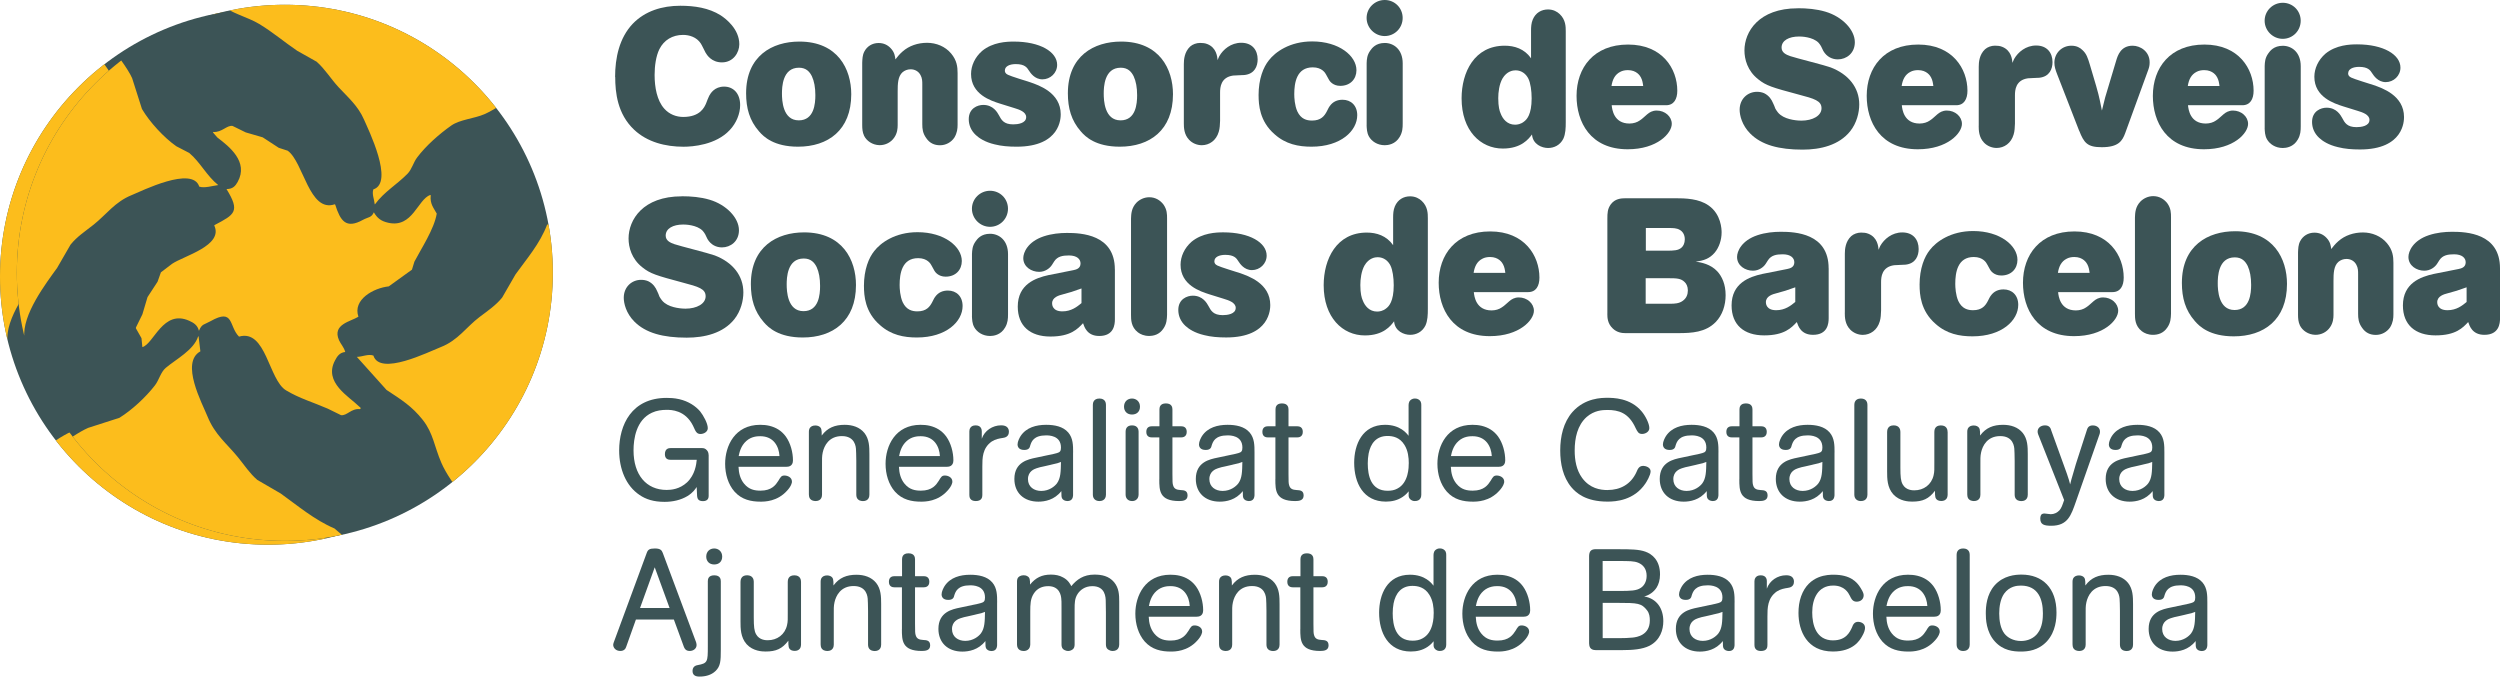 <?xml version="1.0" encoding="UTF-8"?><svg id="Capa_2" xmlns="http://www.w3.org/2000/svg" xmlns:xlink="http://www.w3.org/1999/xlink" viewBox="0 0 629.57 170.37"><defs><style>.cls-1,.cls-2{fill:#3c5456;}.cls-3{fill:#fcbd1c;}.cls-3,.cls-2{fill-rule:evenodd;}.cls-4,.cls-5,.cls-6{fill:none;}.cls-5{clip-path:url(#clippath);}.cls-6{clip-path:url(#clippath-1);}</style><clipPath id="clippath"><path class="cls-4" d="m67.5,2.16c37.27,0,67.49,30.23,67.48,67.51h0c0,37.28-30.22,67.5-67.5,67.5h0C30.21,137.16,0,106.94,0,69.65H0C0,32.37,30.22,2.15,67.5,2.16h0Z"/></clipPath><clipPath id="clippath-1"><path class="cls-4" d="m71.74,1.2c37.27,0,67.49,30.23,67.48,67.51h0c0,37.28-30.22,67.5-67.5,67.5h0c-37.27,0-67.49-30.23-67.48-67.51h0C4.25,31.42,34.47,1.2,71.75,1.2h0Z"/></clipPath></defs><g id="Capa_1-2"><path class="cls-2" d="m166.9,139.23c-.25-.65-.58-1.11-1.98-1.11s-1.76.32-2.05,1.11l-8.31,22.54c-.07.22-.14.43-.14.61,0,.68.58,1.55,1.8,1.55.94,0,1.33-.57,1.47-1.04l2.45-6.87h9.56l2.52,6.87c.18.47.5,1.04,1.47,1.04.9,0,1.73-.57,1.73-1.51,0-.22-.07-.43-.11-.65l-8.41-22.54h0Zm-5.72,13.88l3.7-10.25,3.74,10.25h-7.44Z"/><path class="cls-2" d="m181.52,146.39c0-.47-.11-1.51-1.65-1.51s-1.62,1.04-1.62,1.51v16.4c0,3.88-.04,4.24-2.59,4.71-.79.14-1.26.61-1.26,1.51,0,1.37,1.37,1.37,1.76,1.37,1.47,0,2.95-.36,4.03-1.4,1.26-1.22,1.33-2.52,1.33-5.39v-17.19h0Zm-3.67-6.22c0,1.11.72,1.98,2.01,1.98,1.22,0,2.01-.76,2.01-1.98,0-1.33-.97-2.05-2.01-2.05-1.11,0-2.01.76-2.01,2.05h0Z"/><path class="cls-1" d="m201.72,146.53c0-.47-.14-1.65-1.69-1.65s-1.65,1.19-1.65,1.65v7.87c0,1.33.04,2.12-.18,3.02-.54,2.41-2.52,3.81-4.85,3.81-.43,0-2.12,0-2.95-1.51-.47-.86-.58-1.87-.58-4.28v-8.95c0-.47-.18-1.62-1.69-1.62s-1.65,1.19-1.65,1.65v10c0,1.69,0,3.99,1.55,5.72,1.62,1.76,3.92,1.83,4.78,1.83,2.62,0,4.17-.68,5.72-2.73,0,1.44,0,2.01.75,2.41.5.22,1.19.22,1.65,0,.68-.36.76-.9.79-1.4v-15.82h0Z"/><path class="cls-1" d="m206.67,162.32c0,.54.11,1.08.79,1.44.29.11.58.18.86.18,1.51,0,1.65-1.15,1.65-1.62v-7.8c0-.97-.04-1.91.18-2.84.36-1.65,1.55-4.1,4.82-4.1s3.56,2.62,3.56,3.6c0,.32.07.76.07,2.66v8.49c0,.5.11,1.08.79,1.44.29.11.58.18.86.18,1.51,0,1.65-1.15,1.65-1.62v-10.18c0-1.91-.04-3.81-1.26-5.36-1.19-1.47-3.02-2.05-4.96-2.05-2.45,0-4.32.72-5.79,2.7,0-1.44,0-1.98-.79-2.37-.43-.22-1.19-.22-1.65,0-.68.36-.79.9-.79,1.4v15.86h0Z"/><path class="cls-1" d="m227.12,158.43c0,2.8,0,5.5,5,5.5.97,0,2.12-.14,2.12-1.4s-.9-1.33-1.76-1.37c-.97-.07-1.65-.25-1.91-1.29-.11-.43-.14-.68-.14-2.84v-9.13h2.23c.4,0,1.37-.14,1.37-1.4s-.93-1.4-1.37-1.4h-2.23v-4.21c0-.5-.11-1.55-1.65-1.55s-1.62,1.08-1.62,1.55v4.21h-1.94c-.4,0-1.37.11-1.37,1.4s.97,1.4,1.37,1.4h1.91v10.54h0Z"/><path class="cls-2" d="m251.11,151.71c0-1.76,0-3.6-1.22-5.03-1.33-1.55-3.49-1.94-5.57-1.94-2.48,0-5,.65-6.44,2.84-.29.47-.76,1.37-.76,2.09,0,.65.36,1.4,1.69,1.4,1.22,0,1.4-.65,1.51-1.15.32-.97.86-2.52,3.99-2.52.65,0,3.74,0,3.74,3.06,0,.9-.25,1.19-1.01,1.4-.32.11-.97.25-2.19.5l-3.06.65c-1.94.4-5.47,1.08-5.47,5.36,0,3.42,2.3,5.72,6.04,5.72,1.58,0,4.03-.4,5.79-2.66,0,1.29.04,1.44.14,1.73.22.54.75.76,1.37.79,1.33,0,1.4-1.04,1.44-1.44v-10.79h0Zm-5.5,3.06c1.51-.32,1.76-.4,2.44-.68-.04,2.41-.07,4.1-1.01,5.39-.54.72-1.91,1.91-3.96,1.91-1.8,0-3.34-1.01-3.34-2.98s1.62-2.55,2.16-2.73c.5-.18,1.22-.36,1.83-.47l1.87-.43h0Z"/><path class="cls-1" d="m256.11,162.32c0,.43.14,1.62,1.69,1.62.86,0,1.33-.5,1.47-.83.11-.25.18-.54.18-.79v-8.23c0-1.94.04-3.27.86-4.57.86-1.37,2.19-1.91,3.67-1.91,2.91,0,3.2,2.44,3.27,3.06.07.54.07.86.07,2.55v9.1c0,.5.11,1.08.79,1.4.29.14.58.22.86.22.18,0,.54-.04.86-.22.68-.32.79-.9.79-1.4v-8.92c0-1.51,0-2.7.79-3.88.58-.86,1.73-1.91,3.67-1.91,3.27,0,3.38,2.77,3.38,3.96,0,.57.04,1.58.04,2.66v8.05c0,.54.11,1.11.83,1.44.25.14.54.22.83.22,1.55,0,1.69-1.19,1.69-1.65v-10.75c0-1.8-.07-3.45-1.29-4.93-1.33-1.58-3.16-1.91-4.96-1.91-2.73,0-4.42,1.22-5.82,2.91-.25-.5-.76-1.51-2.05-2.19-.94-.54-2.01-.72-3.09-.72-2.27,0-3.85.79-5.25,2.52,0-1.22,0-1.8-.76-2.16-.5-.29-1.33-.22-1.73,0-.68.32-.79.86-.79,1.37v15.89h0Z"/><path class="cls-2" d="m301.37,155.3c.47,0,1.62-.11,1.62-1.62,0-2.01-.61-4.35-1.8-6-1.11-1.51-2.52-2.3-4.13-2.7-.76-.18-1.55-.25-2.34-.25-6.36,0-8.81,5.29-8.81,9.82,0,2.59.76,5.18,2.37,7.01,1.83,2.05,4.21,2.52,6.54,2.52,1.01,0,4.24,0,6.72-2.8.4-.43,1.01-1.22,1.15-1.91.04-.11.04-.22.04-.36,0-1.04-1.08-1.51-1.87-1.51s-.97.36-1.55,1.33c-.65,1.01-1.65,2.48-4.49,2.48-1.44,0-2.91-.25-4.14-1.76-.97-1.19-1.33-2.62-1.4-4.24h12.08Zm-12.04-2.7c.18-.83.5-2.55,1.94-3.81,1.26-1.11,2.73-1.19,3.49-1.19,3.42,0,4.71,2.62,4.85,5h-10.28Z"/><path class="cls-1" d="m307,162.32c0,.54.11,1.08.79,1.44.29.11.57.18.86.18,1.51,0,1.65-1.15,1.65-1.62v-7.8c0-.97-.04-1.91.18-2.84.36-1.65,1.55-4.1,4.82-4.1s3.56,2.62,3.56,3.6c0,.32.07.76.07,2.66v8.49c0,.5.11,1.08.79,1.44.29.11.58.18.86.18,1.51,0,1.65-1.15,1.65-1.62v-10.18c0-1.91-.04-3.81-1.26-5.36-1.19-1.47-3.02-2.05-4.96-2.05-2.44,0-4.31.72-5.79,2.7,0-1.44,0-1.98-.79-2.37-.43-.22-1.19-.22-1.65,0-.68.36-.79.9-.79,1.4v15.86h0Z"/><path class="cls-1" d="m327.45,158.43c0,2.8,0,5.5,5,5.5.97,0,2.12-.14,2.12-1.4s-.9-1.33-1.76-1.37c-.97-.07-1.65-.25-1.91-1.29-.11-.43-.14-.68-.14-2.84v-9.13h2.23c.4,0,1.37-.14,1.37-1.4s-.93-1.4-1.37-1.4h-2.23v-4.21c0-.5-.11-1.55-1.65-1.55s-1.62,1.08-1.62,1.55v4.21h-1.94c-.4,0-1.37.11-1.37,1.4s.97,1.4,1.37,1.4h1.91v10.54h0Z"/><path class="cls-2" d="m364.2,139.73c0-.54-.11-1.08-.79-1.44-.36-.18-.68-.18-.83-.18-.76,0-1.22.43-1.4.79-.11.25-.18.54-.18.83v7.77c-.47-.61-2.09-2.77-5.93-2.77-5.75,0-7.77,5-7.77,9.56,0,5.07,2.3,9.78,7.98,9.78,1.51,0,2.95-.32,4.24-1.19.79-.54,1.19-1.01,1.51-1.4-.04,1.01-.04,1.29.11,1.62.18.36.61.83,1.44.83,1.47,0,1.62-1.11,1.62-1.58v-22.62h0Zm-3.16,14.71c0,.86,0,4.89-2.88,6.36-.72.4-1.55.54-2.44.54-4.21,0-5-3.78-5-6.9,0-.83.07-1.65.22-2.48.5-2.52,1.91-4.42,4.75-4.42,1.33,0,3.09.32,4.28,2.27.9,1.44,1.08,3.16,1.08,4.64h0Z"/><path class="cls-2" d="m383.72,155.3c.47,0,1.62-.11,1.62-1.62,0-2.01-.61-4.35-1.8-6-1.11-1.51-2.52-2.3-4.13-2.7-.76-.18-1.55-.25-2.34-.25-6.36,0-8.81,5.29-8.81,9.82,0,2.59.75,5.18,2.37,7.01,1.83,2.05,4.21,2.52,6.54,2.52,1.01,0,4.24,0,6.72-2.8.4-.43,1.01-1.22,1.15-1.91.04-.11.04-.22.04-.36,0-1.04-1.08-1.51-1.87-1.51s-.97.36-1.55,1.33c-.65,1.01-1.65,2.48-4.49,2.48-1.44,0-2.91-.25-4.13-1.76-.97-1.19-1.33-2.62-1.4-4.24h12.08Zm-12.05-2.7c.18-.83.5-2.55,1.94-3.81,1.26-1.11,2.73-1.19,3.49-1.19,3.42,0,4.71,2.62,4.85,5h-10.28Z"/><path class="cls-2" d="m401.87,138.3c-1.11,0-1.65.43-1.69,1.69v22.04c.04.61.11,1.69,1.69,1.69h6.58c2.84,0,5.14-.22,6.9-1.08,2.73-1.4,3.52-4.03,3.52-6.22,0-3.16-1.62-5.68-4.82-6.22,1.26-.29,2.44-1.15,3.13-2.23.5-.8.86-1.91.86-3.32,0-3.65-2.09-5.16-3.7-5.73-1.58-.57-3.7-.61-6.65-.61h-5.83Zm1.73,13.52h3.67c5.25,0,6.11.07,7.55,1.94.54.72.65,1.62.65,2.48,0,3.78-3.34,4.21-4.32,4.32-1.11.11-2.16.14-3.16.14h-4.39v-8.88h0Zm0-10.54h3.81c2.88,0,4.1,0,5.14.43,1.22.51,2.12,1.52,2.12,3.32,0,1.59-.79,2.6-1.51,3.03-1.01.69-2.44.76-5.47.76h-4.1v-7.55h0Z"/><path class="cls-2" d="m436.82,151.71c0-1.76,0-3.6-1.22-5.03-1.33-1.55-3.49-1.94-5.57-1.94-2.48,0-5,.65-6.44,2.84-.29.47-.76,1.37-.76,2.09,0,.65.36,1.4,1.69,1.4,1.22,0,1.4-.65,1.51-1.15.32-.97.86-2.52,3.99-2.52.65,0,3.74,0,3.74,3.06,0,.9-.25,1.19-1.01,1.4-.32.11-.97.25-2.19.5l-3.06.65c-1.94.4-5.47,1.08-5.47,5.36,0,3.42,2.3,5.72,6.04,5.72,1.58,0,4.03-.4,5.79-2.66,0,1.29.04,1.44.14,1.73.22.54.76.76,1.37.79,1.33,0,1.4-1.04,1.44-1.44v-10.79h0Zm-5.5,3.06c1.51-.32,1.76-.4,2.45-.68-.04,2.41-.07,4.1-1.01,5.39-.54.72-1.91,1.91-3.96,1.91-1.8,0-3.34-1.01-3.34-2.98s1.62-2.55,2.16-2.73c.5-.18,1.22-.36,1.83-.47l1.87-.43h0Z"/><path class="cls-2" d="m444.95,146.39c0-.43-.14-1.51-1.55-1.51s-1.58,1.08-1.58,1.51v16.04c0,.5.14,1.51,1.62,1.51,1.55,0,1.65-.93,1.65-1.51v-7.16c0-2.16,0-4.67,2.37-6.33.97-.61,1.91-.76,2.8-.9.5-.07,1.51-.29,1.51-1.55,0-1.62-1.58-1.62-1.98-1.62-2.12,0-4.17,1.33-4.85,3.38v-1.87h0Z"/><path class="cls-1" d="m461.66,161.27c-4.35,0-5.29-3.96-5.29-7.05,0-3.49,1.47-6.76,5.29-6.76,2.84,0,3.81,1.83,4.17,2.55.4.83.72,1.51,1.73,1.51s1.76-.65,1.76-1.58c0-.25,0-.68-.76-1.87-.97-1.58-2.62-3.34-6.8-3.34-1.33,0-6.26,0-8.2,5.46-.47,1.33-.65,2.73-.65,4.17,0,4.49,2.12,9.71,8.67,9.71,5.11,0,6.76-2.8,7.33-3.81.54-.9.76-1.65.76-2.16,0-1.26-1.3-1.51-1.73-1.51-.97,0-1.3.72-1.55,1.4-.54,1.15-1.47,3.27-4.75,3.27h0Z"/><path class="cls-2" d="m487.12,155.3c.47,0,1.62-.11,1.62-1.62,0-2.01-.61-4.35-1.8-6-1.11-1.51-2.52-2.3-4.13-2.7-.76-.18-1.55-.25-2.34-.25-6.36,0-8.81,5.29-8.81,9.82,0,2.59.76,5.18,2.37,7.01,1.83,2.05,4.21,2.52,6.54,2.52,1.01,0,4.24,0,6.72-2.8.4-.43,1.01-1.22,1.15-1.91.04-.11.04-.22.04-.36,0-1.04-1.08-1.51-1.87-1.51s-.97.36-1.55,1.33c-.65,1.01-1.65,2.48-4.49,2.48-1.44,0-2.91-.25-4.13-1.76-.97-1.19-1.33-2.62-1.4-4.24h12.08Zm-12.05-2.7c.18-.83.5-2.55,1.94-3.81,1.26-1.11,2.73-1.19,3.49-1.19,3.42,0,4.71,2.62,4.86,5h-10.28Z"/><path class="cls-1" d="m496.03,139.7c0-.43-.14-1.58-1.65-1.58s-1.65,1.15-1.65,1.58v22.62c0,1.08.72,1.62,1.65,1.62,1.51,0,1.65-1.19,1.65-1.62v-22.62h0Z"/><path class="cls-2" d="m517.88,154.23c0-6.15-3.52-9.53-8.81-9.53-1.55,0-4.53.22-6.76,2.7-2.05,2.34-2.23,5.36-2.23,7.08,0,1.33.07,4.64,2.3,7.08,2.05,2.27,4.64,2.52,6.51,2.52,1.73,0,4.42-.22,6.62-2.62,2.19-2.45,2.37-5.61,2.37-7.23h0Zm-8.92,7.19c-2.05,0-3.45-.93-4.17-1.83-1.01-1.29-1.33-3.27-1.33-5.11,0-1.69.29-3.6,1.22-4.96,1.37-1.91,3.27-2.05,4.24-2.05,4.39,0,5.54,3.49,5.54,6.98,0,1.11-.07,3.42-1.33,5.03-.97,1.29-2.55,1.94-4.17,1.94h0Z"/><path class="cls-1" d="m521.93,162.32c0,.54.11,1.08.79,1.44.29.11.57.18.86.18,1.51,0,1.65-1.15,1.65-1.62v-7.8c0-.97-.04-1.91.18-2.84.36-1.65,1.55-4.1,4.82-4.1s3.56,2.62,3.56,3.6c0,.32.07.76.07,2.66v8.49c0,.5.11,1.08.79,1.44.29.11.58.18.86.18,1.51,0,1.65-1.15,1.65-1.62v-10.18c0-1.91-.04-3.81-1.26-5.36-1.19-1.47-3.02-2.05-4.96-2.05-2.45,0-4.32.72-5.79,2.7,0-1.44,0-1.98-.79-2.37-.43-.22-1.19-.22-1.65,0-.68.36-.79.9-.79,1.4v15.86h0Z"/><path class="cls-2" d="m555.87,151.71c0-1.76,0-3.6-1.22-5.03-1.33-1.55-3.49-1.94-5.57-1.94-2.48,0-5,.65-6.44,2.84-.29.47-.75,1.37-.75,2.09,0,.65.36,1.4,1.69,1.4,1.22,0,1.4-.65,1.51-1.15.32-.97.86-2.52,3.99-2.52.65,0,3.74,0,3.74,3.06,0,.9-.25,1.19-1.01,1.4-.32.11-.97.25-2.19.5l-3.06.65c-1.94.4-5.47,1.08-5.47,5.36,0,3.42,2.3,5.72,6.04,5.72,1.58,0,4.03-.4,5.79-2.66,0,1.29.04,1.44.14,1.73.22.54.76.76,1.37.79,1.33,0,1.4-1.04,1.44-1.44v-10.79h0Zm-5.5,3.06c1.51-.32,1.76-.4,2.44-.68-.04,2.41-.07,4.1-1.01,5.39-.54.72-1.91,1.91-3.96,1.91-1.8,0-3.34-1.01-3.34-2.98s1.62-2.55,2.16-2.73c.5-.18,1.22-.36,1.83-.47l1.87-.43h0Z"/><path class="cls-1" d="m178.44,114.53c0-.4-.14-.86-.43-1.15-.4-.47-.83-.54-1.26-.54h-7.87c-.47,0-1.44.11-1.44,1.55,0,1.33,1.01,1.4,1.44,1.4h6.58c-.11,1.11-.4,3.74-2.44,5.68-1.87,1.73-3.99,1.91-5.14,1.91-5.14,0-8.34-3.81-8.34-9.96,0-2.88.65-7.66,4.64-9.49,1.15-.54,2.45-.72,3.7-.72,1.15,0,4.64.04,6.62,3.96.07.18.47,1.01.54,1.15.25.47.54.97,1.37.97s1.83-.54,1.83-1.47c0-1.19-1.08-3.16-1.94-4.24-1.15-1.33-2.91-2.52-5.25-3.06-1.26-.29-2.44-.32-3.16-.32-8.85,0-11.97,6.83-11.97,13.23,0,4.64,1.69,8.92,5.14,11.22,1.58,1.08,3.52,1.73,6.29,1.73,2.05,0,4.06-.43,5.79-1.47,1.37-.86,1.91-1.69,2.3-2.27.04.36.11,1.98.11,2.3.07.5.18,1.26,1.47,1.26s1.44-.86,1.44-1.29v-10.36h0Z"/><path class="cls-2" d="m198.07,117.55c.47,0,1.62-.11,1.62-1.62,0-2.01-.61-4.35-1.8-6-1.11-1.51-2.52-2.3-4.13-2.7-.76-.18-1.55-.25-2.34-.25-6.36,0-8.81,5.29-8.81,9.82,0,2.59.75,5.18,2.37,7.01,1.83,2.05,4.21,2.52,6.54,2.52,1.01,0,4.24,0,6.72-2.8.4-.43,1.01-1.22,1.15-1.91.04-.11.04-.22.04-.36,0-1.04-1.08-1.51-1.87-1.51s-.97.36-1.55,1.33c-.65,1.01-1.65,2.48-4.49,2.48-1.44,0-2.91-.25-4.14-1.76-.97-1.19-1.33-2.62-1.4-4.24h12.08Zm-12.05-2.7c.18-.83.5-2.55,1.94-3.81,1.26-1.12,2.73-1.19,3.49-1.19,3.42,0,4.71,2.62,4.85,5h-10.28Z"/><path class="cls-1" d="m203.71,124.56c0,.54.11,1.08.79,1.44.29.11.58.18.86.18,1.51,0,1.65-1.15,1.65-1.62v-7.8c0-.97-.04-1.91.18-2.84.36-1.65,1.55-4.1,4.82-4.1s3.56,2.62,3.56,3.6c0,.32.07.76.07,2.66v8.49c0,.5.11,1.08.79,1.44.29.11.58.18.86.18,1.51,0,1.65-1.15,1.65-1.62v-10.18c0-1.91-.04-3.81-1.26-5.36-1.19-1.47-3.02-2.05-4.96-2.05-2.45,0-4.32.72-5.79,2.7,0-1.44,0-1.98-.79-2.37-.43-.22-1.19-.22-1.65,0-.68.36-.79.9-.79,1.4v15.86h0Z"/><path class="cls-2" d="m238.47,117.55c.47,0,1.62-.11,1.62-1.62,0-2.01-.61-4.35-1.8-6-1.11-1.51-2.52-2.3-4.13-2.7-.76-.18-1.55-.25-2.34-.25-6.36,0-8.81,5.29-8.81,9.82,0,2.59.75,5.18,2.37,7.01,1.83,2.05,4.21,2.52,6.54,2.52,1.01,0,4.24,0,6.72-2.8.4-.43,1.01-1.22,1.15-1.91.04-.11.04-.22.04-.36,0-1.04-1.08-1.51-1.87-1.51s-.97.36-1.55,1.33c-.65,1.01-1.65,2.48-4.49,2.48-1.44,0-2.91-.25-4.14-1.76-.97-1.19-1.33-2.62-1.4-4.24h12.08Zm-12.05-2.7c.18-.83.5-2.55,1.94-3.81,1.26-1.12,2.73-1.19,3.49-1.19,3.42,0,4.71,2.62,4.85,5h-10.28Z"/><path class="cls-2" d="m247.24,108.63c0-.43-.14-1.51-1.55-1.51s-1.58,1.08-1.58,1.51v16.04c0,.5.14,1.51,1.62,1.51s1.65-.94,1.65-1.51v-7.16c0-2.16,0-4.67,2.37-6.33.97-.61,1.91-.76,2.81-.9.5-.07,1.51-.29,1.51-1.55,0-1.62-1.58-1.62-1.98-1.62-2.12,0-4.17,1.33-4.85,3.38v-1.87h0Z"/><path class="cls-2" d="m270.24,113.95c0-1.76,0-3.6-1.22-5.03-1.33-1.55-3.49-1.94-5.57-1.94-2.48,0-5,.65-6.44,2.84-.29.47-.76,1.37-.76,2.09,0,.65.36,1.4,1.69,1.4,1.22,0,1.4-.65,1.51-1.15.32-.97.86-2.52,3.99-2.52.65,0,3.74,0,3.74,3.06,0,.9-.25,1.19-1.01,1.4-.32.11-.97.25-2.19.5l-3.06.65c-1.94.4-5.47,1.08-5.47,5.36,0,3.42,2.3,5.72,6.04,5.72,1.58,0,4.03-.4,5.79-2.66,0,1.29.04,1.44.14,1.72.22.54.75.76,1.37.79,1.33,0,1.4-1.04,1.44-1.44v-10.79h0Zm-5.5,3.06c1.51-.32,1.76-.4,2.44-.68-.04,2.41-.07,4.1-1.01,5.39-.54.72-1.91,1.91-3.96,1.91-1.8,0-3.34-1.01-3.34-2.98s1.62-2.55,2.16-2.73c.5-.18,1.22-.36,1.83-.47l1.87-.43h0Z"/><path class="cls-1" d="m278.51,101.94c0-.43-.14-1.58-1.65-1.58s-1.65,1.15-1.65,1.58v22.62c0,1.08.72,1.62,1.65,1.62,1.51,0,1.65-1.19,1.65-1.62v-22.62h0Z"/><path class="cls-2" d="m286.73,108.7c0-.43-.14-1.58-1.65-1.58s-1.62,1.15-1.62,1.58v15.86c0,1.01.68,1.62,1.65,1.62.86,0,1.29-.5,1.44-.83.11-.22.18-.5.18-.79v-15.86h0Zm-3.67-6.29c0,1.11.72,1.98,2.01,1.98,1.22,0,2.01-.76,2.01-1.98,0-1.33-.97-2.05-2.01-2.05-1.11,0-2.01.76-2.01,2.05h0Z"/><path class="cls-1" d="m291.94,120.68c0,2.81,0,5.5,5,5.5.97,0,2.12-.14,2.12-1.4s-.9-1.33-1.76-1.37c-.97-.07-1.65-.25-1.91-1.29-.11-.43-.14-.68-.14-2.84v-9.13h2.23c.4,0,1.37-.14,1.37-1.4s-.93-1.4-1.37-1.4h-2.23v-4.21c0-.5-.11-1.55-1.65-1.55s-1.62,1.08-1.62,1.55v4.21h-1.94c-.4,0-1.37.11-1.37,1.4s.97,1.4,1.37,1.4h1.91v10.53h0Z"/><path class="cls-2" d="m315.92,113.95c0-1.76,0-3.6-1.22-5.03-1.33-1.55-3.49-1.94-5.57-1.94-2.48,0-5,.65-6.44,2.84-.29.47-.75,1.37-.75,2.09,0,.65.36,1.4,1.69,1.4,1.22,0,1.4-.65,1.51-1.15.32-.97.86-2.52,3.99-2.52.65,0,3.74,0,3.74,3.06,0,.9-.25,1.19-1.01,1.4-.32.11-.97.25-2.19.5l-3.06.65c-1.94.4-5.47,1.08-5.47,5.36,0,3.42,2.3,5.72,6.04,5.72,1.58,0,4.03-.4,5.79-2.66,0,1.29.04,1.44.14,1.72.22.54.76.76,1.37.79,1.33,0,1.4-1.04,1.44-1.44v-10.79h0Zm-5.5,3.06c1.51-.32,1.76-.4,2.44-.68-.04,2.41-.07,4.1-1.01,5.39-.54.72-1.91,1.91-3.96,1.91-1.8,0-3.34-1.01-3.34-2.98s1.62-2.55,2.16-2.73c.5-.18,1.22-.36,1.83-.47l1.87-.43h0Z"/><path class="cls-1" d="m321.17,120.68c0,2.81,0,5.5,5,5.5.97,0,2.12-.14,2.12-1.4s-.9-1.33-1.76-1.37c-.97-.07-1.65-.25-1.91-1.29-.11-.43-.14-.68-.14-2.84v-9.13h2.23c.4,0,1.37-.14,1.37-1.4s-.94-1.4-1.37-1.4h-2.23v-4.21c0-.5-.11-1.55-1.65-1.55s-1.62,1.08-1.62,1.55v4.21h-1.94c-.4,0-1.37.11-1.37,1.4s.97,1.4,1.37,1.4h1.91v10.53h0Z"/><path class="cls-2" d="m357.92,101.98c0-.54-.11-1.08-.79-1.44-.36-.18-.68-.18-.83-.18-.75,0-1.22.43-1.4.79-.11.25-.18.54-.18.83v7.77c-.47-.61-2.09-2.77-5.93-2.77-5.75,0-7.77,5-7.77,9.56,0,5.07,2.3,9.78,7.98,9.78,1.51,0,2.95-.32,4.24-1.19.79-.54,1.19-1.01,1.51-1.4-.04,1.01-.04,1.29.11,1.62.18.36.61.83,1.44.83,1.47,0,1.62-1.11,1.62-1.58v-22.62h0Zm-3.16,14.71c0,.86,0,4.89-2.88,6.36-.72.4-1.55.54-2.44.54-4.21,0-5-3.78-5-6.9,0-.83.07-1.65.22-2.48.5-2.52,1.91-4.42,4.75-4.42,1.33,0,3.09.32,4.28,2.27.9,1.44,1.08,3.16,1.08,4.64h0Z"/><path class="cls-2" d="m377.44,117.55c.47,0,1.62-.11,1.62-1.62,0-2.01-.61-4.35-1.8-6-1.11-1.51-2.52-2.3-4.13-2.7-.76-.18-1.55-.25-2.34-.25-6.36,0-8.81,5.29-8.81,9.82,0,2.59.76,5.18,2.37,7.01,1.83,2.05,4.21,2.52,6.54,2.52,1.01,0,4.24,0,6.72-2.8.4-.43,1.01-1.22,1.15-1.91.04-.11.04-.22.04-.36,0-1.04-1.08-1.51-1.87-1.51s-.97.36-1.55,1.33c-.65,1.01-1.65,2.48-4.49,2.48-1.44,0-2.91-.25-4.13-1.76-.97-1.19-1.33-2.62-1.4-4.24h12.08Zm-12.05-2.7c.18-.83.5-2.55,1.94-3.81,1.26-1.12,2.73-1.19,3.49-1.19,3.42,0,4.71,2.62,4.86,5h-10.28Z"/><path class="cls-1" d="m404.86,123.41c-1.87,0-4.49-.4-6.44-3.06-1.44-1.98-1.87-4.46-1.87-6.9,0-3.13.68-6.36,3.02-8.45,1.91-1.65,3.92-1.76,5.21-1.76,2.81,0,5.36.68,7.12,4.57.47.93.72,1.47,1.62,1.47.83,0,1.83-.54,1.83-1.47,0-1.19-1.04-3.16-1.94-4.21-2.84-3.42-7.23-3.42-8.67-3.42-1.33,0-5.57,0-8.74,3.56-2.3,2.62-3.09,6.18-3.09,9.71,0,3.31.68,6.69,2.8,9.24,1.19,1.4,3.56,3.63,9.13,3.63,2.05,0,6.65-.29,9.53-4.57.22-.32,1.3-2.05,1.3-3.06s-1.3-1.37-1.83-1.37c-1.04,0-1.37.68-1.76,1.62-1.37,2.98-3.99,4.46-7.23,4.46h0Z"/><path class="cls-2" d="m432.76,113.95c0-1.76,0-3.6-1.22-5.03-1.33-1.55-3.49-1.94-5.57-1.94-2.48,0-5,.65-6.44,2.84-.29.47-.76,1.37-.76,2.09,0,.65.36,1.4,1.69,1.4,1.22,0,1.4-.65,1.51-1.15.32-.97.86-2.52,3.99-2.52.65,0,3.74,0,3.74,3.06,0,.9-.25,1.19-1.01,1.4-.32.11-.97.25-2.19.5l-3.06.65c-1.94.4-5.47,1.08-5.47,5.36,0,3.42,2.3,5.72,6.04,5.72,1.58,0,4.03-.4,5.79-2.66,0,1.29.04,1.44.14,1.72.22.54.76.76,1.37.79,1.33,0,1.4-1.04,1.44-1.44v-10.79h0Zm-5.5,3.06c1.51-.32,1.76-.4,2.44-.68-.04,2.41-.07,4.1-1.01,5.39-.54.72-1.91,1.91-3.96,1.91-1.8,0-3.34-1.01-3.34-2.98s1.62-2.55,2.16-2.73c.5-.18,1.22-.36,1.83-.47l1.87-.43h0Z"/><path class="cls-1" d="m438.01,120.68c0,2.81,0,5.5,5,5.5.97,0,2.12-.14,2.12-1.4s-.9-1.33-1.76-1.37c-.97-.07-1.65-.25-1.91-1.29-.11-.43-.14-.68-.14-2.84v-9.13h2.23c.4,0,1.37-.14,1.37-1.4s-.94-1.4-1.37-1.4h-2.23v-4.21c0-.5-.11-1.55-1.65-1.55s-1.62,1.08-1.62,1.55v4.21h-1.94c-.4,0-1.37.11-1.37,1.4s.97,1.4,1.37,1.4h1.91v10.53h0Z"/><path class="cls-2" d="m461.99,113.95c0-1.76,0-3.6-1.22-5.03-1.33-1.55-3.49-1.94-5.57-1.94-2.48,0-5,.65-6.44,2.84-.29.47-.76,1.37-.76,2.09,0,.65.36,1.4,1.69,1.4,1.22,0,1.4-.65,1.51-1.15.32-.97.86-2.52,3.99-2.52.65,0,3.74,0,3.74,3.06,0,.9-.25,1.19-1.01,1.4-.32.11-.97.25-2.19.5l-3.06.65c-1.94.4-5.47,1.08-5.47,5.36,0,3.42,2.3,5.72,6.04,5.72,1.58,0,4.03-.4,5.79-2.66,0,1.29.04,1.44.14,1.72.22.54.75.76,1.37.79,1.33,0,1.4-1.04,1.44-1.44v-10.79h0Zm-5.5,3.06c1.51-.32,1.76-.4,2.44-.68-.04,2.41-.07,4.1-1.01,5.39-.54.72-1.91,1.91-3.96,1.91-1.8,0-3.34-1.01-3.34-2.98s1.62-2.55,2.16-2.73c.5-.18,1.22-.36,1.83-.47l1.87-.43h0Z"/><path class="cls-1" d="m470.27,101.94c0-.43-.14-1.58-1.65-1.58s-1.65,1.15-1.65,1.58v22.62c0,1.08.72,1.62,1.65,1.62,1.51,0,1.65-1.19,1.65-1.62v-22.62h0Z"/><path class="cls-1" d="m490.46,108.78c0-.47-.14-1.65-1.69-1.65s-1.65,1.19-1.65,1.65v7.87c0,1.33.04,2.12-.18,3.02-.54,2.41-2.52,3.81-4.85,3.81-.43,0-2.12,0-2.95-1.51-.47-.86-.57-1.87-.57-4.28v-8.95c0-.47-.18-1.62-1.69-1.62s-1.65,1.19-1.65,1.65v10c0,1.69,0,3.99,1.55,5.72,1.62,1.76,3.92,1.83,4.78,1.83,2.62,0,4.17-.68,5.72-2.73,0,1.44,0,2.01.75,2.41.5.22,1.19.22,1.65,0,.68-.36.76-.9.79-1.4v-15.82h0Z"/><path class="cls-1" d="m495.42,124.56c0,.54.11,1.08.79,1.44.29.11.57.18.86.18,1.51,0,1.65-1.15,1.65-1.62v-7.8c0-.97-.04-1.91.18-2.84.36-1.65,1.55-4.1,4.82-4.1s3.56,2.62,3.56,3.6c0,.32.07.76.07,2.66v8.49c0,.5.11,1.08.79,1.44.29.11.58.18.86.18,1.51,0,1.65-1.15,1.65-1.62v-10.18c0-1.91-.04-3.81-1.26-5.36-1.19-1.47-3.02-2.05-4.96-2.05-2.45,0-4.32.72-5.79,2.7,0-1.44,0-1.98-.79-2.37-.43-.22-1.19-.22-1.65,0-.68.36-.79.9-.79,1.4v15.86h0Z"/><path class="cls-1" d="m516.51,108.2c-.14-.43-.47-1.08-1.51-1.08s-1.87.61-1.87,1.55c0,.25.04.43.14.72l6.54,16.54c-.47,1.37-.68,2.01-1.19,2.59-.54.58-1.33.97-2.16.97-.29,0-1.4-.18-1.62-.18-.18,0-.4.04-.61.14-.32.18-.43.72-.43,1.15,0,1.51.97,1.8,2.77,1.8,4.17,0,5-2.66,6.19-6.04l6-17.11c.07-.25.07-.4.07-.61,0-.86-.75-1.51-1.8-1.51s-1.33.65-1.47,1.08l-2.8,8.67c-.11.36-.61,2.01-.68,2.34-.36,1.11-.57,2.01-.76,2.77-.18-.72-.36-1.4-.83-2.73l-3.99-11.04h0Z"/><path class="cls-2" d="m545.05,113.95c0-1.76,0-3.6-1.22-5.03-1.33-1.55-3.49-1.94-5.57-1.94-2.48,0-5,.65-6.44,2.84-.29.47-.75,1.37-.75,2.09,0,.65.36,1.4,1.69,1.4,1.22,0,1.4-.65,1.51-1.15.32-.97.86-2.52,3.99-2.52.65,0,3.74,0,3.74,3.06,0,.9-.25,1.19-1.01,1.4-.32.11-.97.25-2.19.5l-3.06.65c-1.94.4-5.47,1.08-5.47,5.36,0,3.42,2.3,5.72,6.04,5.72,1.58,0,4.03-.4,5.79-2.66,0,1.29.04,1.44.14,1.72.22.54.75.76,1.37.79,1.33,0,1.4-1.04,1.44-1.44v-10.79h0Zm-5.5,3.06c1.51-.32,1.76-.4,2.44-.68-.04,2.41-.07,4.1-1.01,5.39-.54.72-1.91,1.91-3.96,1.91-1.8,0-3.34-1.01-3.34-2.98s1.62-2.55,2.16-2.73c.5-.18,1.22-.36,1.83-.47l1.87-.43h0Z"/><path class="cls-2" d="m350.83,61.74c-1.68-2.4-4.18-3.17-6.63-3.17-7.64,0-10.86,6.68-10.86,13.26,0,8.12,4.76,12.64,10.38,12.64,4.66,0,6.49-2.4,7.35-3.56.19,2.5,2.5,3.41,4.04,3.41s3.03-.72,3.84-2.31c.58-1.25.62-2.74.62-4.23v-22.82c0-1.15,0-2.93-1.54-4.37-.62-.58-1.59-1.15-2.93-1.15-1.63,0-3.12.82-3.84,2.55-.38.91-.43,1.87-.43,2.79v6.97h0Zm-3.89,3.03c1.58,0,2.69,1.01,3.22,2.11.53,1.06.82,3.03.82,4.95,0,4.13-1.25,5.33-1.87,5.81-.86.72-1.78.82-2.31.82-1.97,0-3.12-1.44-3.65-2.88-.24-.53-.58-1.63-.58-3.79,0-1.49.24-3.51,1.06-4.95,1.1-1.87,2.64-2.07,3.32-2.07h0Z"/><path class="cls-2" d="m384.84,73.56c1.97,0,2.83-1.54,2.83-3.65,0-5.53-3.75-11.63-12.4-11.63s-12.97,5.86-12.97,12.92c0,6.58,3.46,13.45,12.88,13.45,7.5,0,11.1-4.08,11.1-6.39,0-1.87-1.73-3.36-3.8-3.36-1.11,0-1.83.48-2.35.91-.67.53-1.2,1.15-1.92,1.59-.67.48-1.59.77-2.59.77-3.94,0-4.37-3.55-4.47-4.61h13.69Zm-13.74-4.85c.24-1.59.86-2.88,2.21-3.56.53-.29,1.2-.43,1.92-.43,2.21,0,3.07,1.44,3.27,1.83.38.72.48,1.39.58,2.16h-7.98Z"/><path class="cls-2" d="m404.77,78.99c0,1.01.05,2.5,1.39,3.75,1.06,1.01,2.31,1.15,3.12,1.15h13.36c3.41,0,6.87-.19,9.42-2.79,1.73-1.78,2.5-4.28,2.5-6.77,0-2.74-.91-4.71-2.11-6.01-1.73-1.83-3.99-2.21-5.43-2.45,1.97-.19,3.55-.77,4.8-2.26,1.06-1.26,1.73-3.15,1.73-5.08,0-.78-.1-4.57-3.27-6.78-2.45-1.73-5.77-1.83-8.55-1.83h-12.25c-1.35,0-2.79.14-3.84,1.54-.82,1.15-.86,2.16-.86,3.65v23.88h0Zm15.57-21.57c.91,0,1.92,0,2.69.48.62.34,1.25,1.11,1.25,2.37,0,.97-.38,1.7-.82,2.08-.82.73-1.87.78-3.8.78h-5.19v-5.72h5.86Zm-.24,12.64c2.16,0,3.22.05,4.13.96.43.39.82,1.11.82,2.11s-.34,1.97-1.3,2.64c-.91.67-2.07.72-3.12.72h-6.2v-6.44h5.67Z"/><path class="cls-2" d="m460.5,67.55c0-8.84-8.5-9.18-12.06-9.18-1.78,0-3.84.19-5.86.86-4.04,1.35-5.14,4.08-5.14,5.48,0,2.21,2.07,3.46,3.99,3.46,1.54,0,2.69-.91,3.22-1.73.19-.29.38-.62.58-.91.82-1.25,2.11-1.49,3.7-1.49,2.07,0,2.93.96,2.93,2.02,0,1.3-1.15,1.54-1.78,1.68-1.01.19-5.38,1.06-6.29,1.25-3.27.72-7.73,2.31-7.73,7.93,0,4.9,3.12,7.54,8.21,7.54s6.87-1.92,8.22-3.36c.34.96,1.01,3.22,4.08,3.22,3.7,0,3.94-2.88,3.94-4.18v-12.59h0Zm-8.41,8.5c-1.1.91-2.55,2.07-4.8,2.07-2.55,0-2.59-1.73-2.59-2.02,0-1.54,1.73-2.02,2.69-2.26,1.97-.53,2.45-.67,4.71-1.49v3.7h0Z"/><path class="cls-1" d="m464.57,78.75c0,1.15.05,2.88,1.35,4.23.82.86,2.02,1.35,3.17,1.35,1.92,0,3.65-1.2,4.28-3.36.29-.91.29-1.83.34-2.79v-7.11c0-1.35.19-3.84,3.27-4.28.43-.05,2.5-.1,2.88-.14,2.59-.29,3.31-2.26,3.31-3.94,0-2.31-1.34-4.18-4.13-4.18-2.59,0-4.56,1.68-5.52,3.36-.19.34-.29.67-.43,1.01-.1-.91-.29-3.12-2.59-4.04-.58-.24-1.2-.29-1.83-.29-.91,0-1.87.34-2.5.91-1.44,1.35-1.59,3.27-1.59,4.42v14.85h0Z"/><path class="cls-1" d="m483.41,71.78c0,2.31.24,6.53,4.04,9.8,2.79,2.5,6.01,3.12,9.27,3.12,7.45,0,11.53-4.04,11.53-7.93,0-2.45-1.59-3.89-3.7-3.89-1.25,0-2.4.43-3.22,1.59-.29.38-.48.86-.72,1.3-.62,1.2-1.49,2.35-3.75,2.35-1.34,0-2.79-.39-3.7-2.31-.67-1.49-.77-3.46-.77-4.32,0-2.88.58-6.77,4.66-6.77,2.35,0,3.17,1.44,3.36,1.83.29.43.48.96.77,1.39.14.24.96,1.44,2.79,1.44,2.55,0,4.08-1.73,4.08-3.94,0-3.6-4.37-7.26-11.15-7.26-5.67,0-9.32,2.69-10.91,4.76-1.35,1.68-2.59,4.61-2.59,8.84h0Z"/><path class="cls-2" d="m531.98,73.56c1.97,0,2.83-1.54,2.83-3.65,0-5.53-3.75-11.63-12.4-11.63s-12.97,5.86-12.97,12.92c0,6.58,3.46,13.45,12.88,13.45,7.49,0,11.1-4.08,11.1-6.39,0-1.87-1.73-3.36-3.8-3.36-1.11,0-1.83.48-2.35.91-.67.53-1.2,1.15-1.92,1.59-.67.48-1.59.77-2.59.77-3.94,0-4.37-3.55-4.47-4.61h13.69Zm-13.74-4.85c.24-1.59.86-2.88,2.21-3.56.53-.29,1.2-.43,1.92-.43,2.21,0,3.07,1.44,3.27,1.83.38.72.48,1.39.58,2.16h-7.98Z"/><path class="cls-1" d="m537.64,78.99c0,1.2,0,3.08,1.73,4.42.62.48,1.59.91,2.79.91s2.64-.34,3.65-1.87c.82-1.2.87-2.31.91-3.46v-24.26c0-1.06,0-2.21-.91-3.51-.77-1.01-1.97-1.83-3.56-1.83-1.3,0-2.45.58-3.22,1.35-1.3,1.35-1.35,2.88-1.39,4.04v24.21h0Z"/><path class="cls-2" d="m562.86,58.23c-6.82,0-13.4,3.6-13.4,13.02,0,3.75.86,6.87,3.27,9.61,1.15,1.35,3.75,3.84,9.8,3.84,7.54,0,13.4-4.13,13.4-13.21,0-6.29-3.36-13.26-13.07-13.26h0Zm-.1,6.58c1.83,0,2.69,1.01,3.27,2.16.58,1.25.87,2.83.87,4.76,0,2.11-.29,6.34-4.18,6.34-4.08,0-4.23-5.14-4.23-6.73s.1-6.53,4.28-6.53h0Z"/><path class="cls-1" d="m578.71,79.28c0,.82.05,1.78.48,2.69.62,1.25,2.07,2.31,3.89,2.35,1.54,0,2.88-.72,3.7-1.92.77-1.11.86-2.31.86-3.12v-8.5c0-1.92.05-3.8,1.25-4.85.53-.43,1.2-.72,2.02-.72,1.06,0,2.02.53,2.5,1.49.43.77.43,1.59.43,2.31v9.99c0,1.2.1,2.31,1.01,3.56.86,1.25,2.02,1.78,3.46,1.78s2.79-.72,3.6-1.92c.72-1.2.82-2.26.82-3.27v-12.97c0-1.63-.19-3.22-1.63-4.95-1.49-1.78-3.75-2.69-6.05-2.69s-4.52.72-6.2,2.21c-.82.72-1.25,1.3-1.78,1.97-.1-.77-.19-1.78-1.2-2.83-.77-.82-1.78-1.3-3.03-1.3-1.63,0-2.93.86-3.6,2.16-.48.91-.48,1.87-.53,2.79v15.76h0Z"/><path class="cls-2" d="m629.57,67.55c0-8.84-8.5-9.18-12.06-9.18-1.78,0-3.84.19-5.86.86-4.04,1.35-5.14,4.08-5.14,5.48,0,2.21,2.07,3.46,3.99,3.46,1.54,0,2.69-.91,3.22-1.73.19-.29.38-.62.58-.91.82-1.25,2.11-1.49,3.7-1.49,2.07,0,2.93.96,2.93,2.02,0,1.3-1.15,1.54-1.78,1.68-1.01.19-5.38,1.06-6.29,1.25-3.27.72-7.74,2.31-7.74,7.93,0,4.9,3.12,7.54,8.22,7.54s6.87-1.92,8.22-3.36c.34.96,1.01,3.22,4.08,3.22,3.7,0,3.94-2.88,3.94-4.18v-12.59h0Zm-8.41,8.5c-1.1.91-2.55,2.07-4.81,2.07-2.55,0-2.59-1.73-2.59-2.02,0-1.54,1.73-2.02,2.69-2.26,1.97-.53,2.45-.67,4.71-1.49v3.7h0Z"/><path class="cls-2" d="m385.56,14.68c-1.68-2.4-4.18-3.17-6.63-3.17-7.64,0-10.86,6.68-10.86,13.26,0,8.12,4.76,12.64,10.38,12.64,4.66,0,6.49-2.4,7.35-3.55.19,2.5,2.5,3.41,4.04,3.41s3.03-.72,3.84-2.31c.58-1.25.62-2.74.62-4.23V7.9c0-1.15,0-2.93-1.54-4.37-.62-.58-1.59-1.15-2.93-1.15-1.63,0-3.12.82-3.84,2.55-.38.91-.43,1.87-.43,2.79v6.97h0Zm-3.89,3.03c1.58,0,2.69,1.01,3.22,2.11.53,1.06.82,3.03.82,4.95,0,4.13-1.25,5.33-1.87,5.81-.86.72-1.78.82-2.31.82-1.97,0-3.12-1.44-3.65-2.88-.24-.53-.58-1.63-.58-3.79,0-1.49.24-3.51,1.06-4.95,1.1-1.87,2.64-2.07,3.32-2.07h0Z"/><path class="cls-2" d="m419.56,26.5c1.97,0,2.83-1.54,2.83-3.65,0-5.53-3.75-11.63-12.4-11.63s-12.97,5.86-12.97,12.92c0,6.58,3.46,13.45,12.88,13.45,7.5,0,11.1-4.08,11.1-6.39,0-1.87-1.73-3.36-3.8-3.36-1.11,0-1.83.48-2.35.91-.67.53-1.2,1.15-1.92,1.59-.67.48-1.59.77-2.59.77-3.94,0-4.37-3.56-4.47-4.61h13.69Zm-13.74-4.85c.24-1.59.86-2.88,2.21-3.56.53-.29,1.2-.43,1.92-.43,2.21,0,3.07,1.44,3.27,1.83.38.72.48,1.39.58,2.16h-7.98Z"/><path class="cls-1" d="m452.7,2.09c-9.8,0-13.4,5.91-13.4,10.62,0,2.21.77,5.14,3.46,7.25,2.02,1.63,3.56,2.07,10.14,3.84,4.04,1.06,5.81,1.58,5.81,3.46s-2.21,3.12-5.09,3.12c-.62,0-3.51-.1-5.24-1.44-.58-.43-.96-1.01-1.3-1.59-.19-.48-.34-.96-.58-1.39-.34-.82-.96-1.87-2.26-2.5-.58-.24-1.15-.34-1.78-.34-2.35,0-4.37,1.78-4.37,4.52,0,1.39.58,3.89,2.64,5.96,2.88,2.93,7.3,4.08,13.21,4.08,4.52,0,9.18-1.11,12.01-4.66,1.63-2.07,2.26-4.66,2.26-6.73,0-4.23-2.69-7.59-7.21-9.32-1.59-.58-8.74-2.35-10.14-2.83-1.11-.38-2.21-.91-2.21-2.16,0-1.78,1.83-2.79,4.42-2.79.48,0,3.41.05,4.9,1.58.24.24.43.58.62.87.19.38.38.82.58,1.2.87,1.49,2.26,2.11,3.65,2.11,2.16,0,4.28-1.54,4.28-4.32,0-3.12-3.17-6.44-7.4-7.69-2.26-.67-4.66-.87-7.01-.87h0Z"/><path class="cls-2" d="m492.63,26.5c1.97,0,2.83-1.54,2.83-3.65,0-5.53-3.75-11.63-12.4-11.63s-12.97,5.86-12.97,12.92c0,6.58,3.46,13.45,12.88,13.45,7.5,0,11.1-4.08,11.1-6.39,0-1.87-1.73-3.36-3.8-3.36-1.11,0-1.83.48-2.35.91-.67.53-1.2,1.15-1.92,1.59-.67.48-1.59.77-2.6.77-3.94,0-4.37-3.56-4.47-4.61h13.69Zm-13.74-4.85c.24-1.59.86-2.88,2.21-3.56.53-.29,1.2-.43,1.92-.43,2.21,0,3.07,1.44,3.27,1.83.38.72.48,1.39.58,2.16h-7.98Z"/><path class="cls-1" d="m498.29,31.69c0,1.15.05,2.88,1.34,4.23.82.86,2.02,1.34,3.17,1.34,1.92,0,3.65-1.2,4.28-3.36.29-.91.29-1.83.34-2.79v-7.11c0-1.35.19-3.84,3.27-4.28.43-.05,2.5-.1,2.88-.14,2.59-.29,3.31-2.26,3.31-3.94,0-2.31-1.35-4.18-4.13-4.18-2.59,0-4.56,1.68-5.52,3.36-.19.34-.29.67-.43,1.01-.1-.91-.29-3.12-2.59-4.04-.58-.24-1.2-.29-1.83-.29-.91,0-1.87.34-2.5.91-1.44,1.35-1.58,3.27-1.58,4.42v14.85h0Z"/><path class="cls-1" d="m523.61,32.94c1.2,3.03,2.02,4.13,5.67,4.13,4.28,0,5.19-1.63,5.91-3.56l5.81-15.95c.24-.67.34-1.15.34-1.87,0-2.74-2.35-4.18-4.28-4.18-2.98,0-3.75,2.45-4.13,3.7l-2.79,9.32-.82,3.31-.53-2.59c-.34-1.73-1.25-4.8-2.5-8.94-.53-1.78-.87-2.79-1.87-3.7-.58-.58-1.44-1.1-2.79-1.1-2.4,0-4.28,1.87-4.28,4.28,0,1.01.29,1.83.67,2.83l5.57,14.32h0Z"/><path class="cls-2" d="m564.69,26.5c1.97,0,2.83-1.54,2.83-3.65,0-5.53-3.75-11.63-12.4-11.63s-12.97,5.86-12.97,12.92c0,6.58,3.46,13.45,12.88,13.45,7.5,0,11.1-4.08,11.1-6.39,0-1.87-1.73-3.36-3.8-3.36-1.1,0-1.83.48-2.35.91-.67.53-1.2,1.15-1.92,1.59-.67.48-1.59.77-2.59.77-3.94,0-4.37-3.56-4.47-4.61h13.69Zm-13.74-4.85c.24-1.59.86-2.88,2.21-3.56.53-.29,1.2-.43,1.92-.43,2.21,0,3.08,1.44,3.27,1.83.38.72.48,1.39.58,2.16h-7.97Z"/><path class="cls-2" d="m574.86,9.78c2.5,0,4.52-2.02,4.52-4.56s-2.02-4.52-4.52-4.52-4.56,2.02-4.56,4.52,2.07,4.56,4.56,4.56h0Zm-4.56,22.49c.05.82.05,1.83.58,2.79.67,1.2,2.11,2.21,3.99,2.21.77,0,2.69-.19,3.8-2.16.67-1.15.72-2.21.72-3.31v-15.13c0-3.51-2.26-5.14-4.52-5.14s-3.22,1.3-3.65,1.92c-.82,1.15-.87,2.16-.91,3.17v15.66h0Z"/><path class="cls-1" d="m591.34,18.43c0-1.01,1.15-1.59,2.74-1.59,2.26,0,2.83.86,3.31,1.63.38.58,1.44,2.21,3.41,2.21s3.7-1.59,3.7-3.65c0-3.27-4.28-5.86-10.91-5.86-1.83,0-5.29.14-7.98,2.35-1.83,1.59-2.79,3.75-2.79,5.81,0,5.14,5,6.73,7.25,7.45.58.19,3.17.96,3.7,1.15,1.11.34,2.93.91,2.93,2.26,0,1.59-2.16,1.83-3.27,1.83-2.4,0-2.98-1.15-3.6-2.31-.38-.67-1.39-2.59-3.94-2.59-1.39,0-3.65.82-3.65,3.6,0,1.39.53,2.83,1.78,3.99.82.77,2.31,1.78,4.76,2.35,1.68.43,3.51.58,5.52.58,11.1,0,11.1-7.3,11.1-8.17,0-5.43-5.48-7.3-7.74-8.07-.87-.29-4.85-1.49-5.57-1.87-.62-.29-.77-.67-.77-1.1h0Z"/><path class="cls-1" d="m171.69,49.44c-9.8,0-13.4,5.91-13.4,10.62,0,2.21.77,5.14,3.46,7.25,2.02,1.63,3.56,2.07,10.14,3.84,4.04,1.06,5.81,1.58,5.81,3.46s-2.21,3.12-5.09,3.12c-.62,0-3.51-.1-5.24-1.44-.58-.43-.96-1.01-1.3-1.59-.19-.48-.34-.96-.58-1.39-.34-.82-.96-1.87-2.26-2.5-.58-.24-1.15-.34-1.78-.34-2.35,0-4.37,1.78-4.37,4.52,0,1.39.58,3.89,2.64,5.96,2.88,2.93,7.3,4.08,13.21,4.08,4.52,0,9.18-1.11,12.01-4.66,1.63-2.07,2.26-4.66,2.26-6.73,0-4.23-2.69-7.59-7.21-9.32-1.59-.58-8.74-2.35-10.14-2.83-1.11-.38-2.21-.91-2.21-2.16,0-1.78,1.83-2.79,4.42-2.79.48,0,3.41.05,4.9,1.58.24.24.43.58.62.87.19.38.38.82.58,1.2.87,1.49,2.26,2.11,3.65,2.11,2.16,0,4.28-1.54,4.28-4.32,0-3.12-3.17-6.44-7.4-7.69-2.26-.67-4.66-.87-7.01-.87h0Z"/><path class="cls-2" d="m202.49,58.52c-6.82,0-13.4,3.6-13.4,13.02,0,3.75.86,6.87,3.27,9.61,1.15,1.35,3.75,3.84,9.8,3.84,7.54,0,13.4-4.13,13.4-13.21,0-6.29-3.36-13.26-13.07-13.26h0Zm-.1,6.58c1.83,0,2.69,1.01,3.27,2.16.58,1.25.86,2.83.86,4.76,0,2.11-.29,6.34-4.18,6.34-4.08,0-4.23-5.14-4.23-6.73s.1-6.53,4.28-6.53h0Z"/><path class="cls-1" d="m217.57,72.07c0,2.31.24,6.53,4.04,9.8,2.79,2.5,6.01,3.12,9.27,3.12,7.45,0,11.53-4.04,11.53-7.93,0-2.45-1.58-3.89-3.7-3.89-1.25,0-2.4.43-3.22,1.59-.29.38-.48.87-.72,1.3-.62,1.2-1.49,2.35-3.75,2.35-1.35,0-2.79-.39-3.7-2.31-.67-1.49-.77-3.46-.77-4.32,0-2.88.58-6.77,4.66-6.77,2.35,0,3.17,1.44,3.36,1.83.29.43.48.96.77,1.39.14.24.96,1.44,2.79,1.44,2.55,0,4.08-1.73,4.08-3.94,0-3.6-4.37-7.26-11.15-7.26-5.67,0-9.32,2.69-10.91,4.76-1.35,1.68-2.59,4.61-2.59,8.84h0Z"/><path class="cls-2" d="m249.32,57.12c2.5,0,4.52-2.02,4.52-4.56s-2.02-4.52-4.52-4.52-4.56,2.02-4.56,4.52,2.07,4.56,4.56,4.56h0Zm-4.56,22.49c.05.82.05,1.83.58,2.79.67,1.2,2.11,2.21,3.99,2.21.77,0,2.69-.19,3.8-2.16.67-1.15.72-2.21.72-3.31v-15.13c0-3.51-2.26-5.14-4.52-5.14s-3.22,1.3-3.65,1.92c-.82,1.15-.86,2.16-.91,3.17v15.66h0Z"/><path class="cls-2" d="m280.75,67.84c0-8.84-8.5-9.18-12.06-9.18-1.78,0-3.84.19-5.86.86-4.04,1.35-5.14,4.08-5.14,5.48,0,2.21,2.07,3.46,3.99,3.46,1.54,0,2.69-.91,3.22-1.73.19-.29.38-.62.58-.91.82-1.25,2.11-1.49,3.7-1.49,2.07,0,2.93.96,2.93,2.02,0,1.3-1.15,1.54-1.78,1.68-1.01.19-5.38,1.06-6.29,1.25-3.27.72-7.74,2.31-7.74,7.93,0,4.9,3.12,7.54,8.22,7.54s6.87-1.92,8.22-3.36c.34.96,1.01,3.22,4.08,3.22,3.7,0,3.94-2.88,3.94-4.18v-12.59h0Zm-8.41,8.5c-1.1.91-2.55,2.07-4.8,2.07-2.55,0-2.59-1.73-2.59-2.02,0-1.54,1.73-2.02,2.69-2.26,1.97-.53,2.45-.67,4.71-1.49v3.7h0Z"/><path class="cls-1" d="m284.82,79.27c0,1.2,0,3.08,1.73,4.42.62.48,1.59.91,2.79.91s2.64-.34,3.65-1.87c.82-1.2.86-2.31.91-3.46v-24.26c0-1.06,0-2.21-.91-3.51-.77-1.01-1.97-1.83-3.56-1.83-1.3,0-2.45.58-3.22,1.35-1.3,1.35-1.35,2.88-1.39,4.04v24.21h0Z"/><path class="cls-1" d="m305.82,65.77c0-1.01,1.15-1.59,2.74-1.59,2.26,0,2.83.86,3.31,1.63.38.58,1.44,2.21,3.41,2.21s3.7-1.59,3.7-3.65c0-3.27-4.28-5.86-10.91-5.86-1.82,0-5.29.14-7.98,2.35-1.83,1.59-2.79,3.75-2.79,5.81,0,5.14,5,6.73,7.26,7.45.58.19,3.17.96,3.7,1.15,1.11.34,2.93.91,2.93,2.26,0,1.59-2.16,1.83-3.27,1.83-2.4,0-2.98-1.15-3.6-2.31-.38-.67-1.39-2.59-3.94-2.59-1.39,0-3.65.82-3.65,3.6,0,1.39.53,2.83,1.78,3.99.82.77,2.31,1.78,4.76,2.35,1.68.43,3.51.58,5.52.58,11.1,0,11.1-7.3,11.1-8.17,0-5.43-5.48-7.3-7.74-8.07-.87-.29-4.85-1.49-5.57-1.87-.62-.29-.77-.67-.77-1.1h0Z"/><path class="cls-1" d="m154.93,19.41c0,3.84.53,9.27,4.76,13.26,3.31,3.12,7.88,4.28,12.44,4.28,2.26,0,8.17-.43,11.67-4.23,1.63-1.73,2.59-4.08,2.59-6.25,0-3.03-1.78-4.66-4.04-4.66-2.4,0-3.41,1.68-3.75,2.31-.29.58-.53,1.25-.77,1.87-.43,1.01-1.49,3.46-5.77,3.46-1.78,0-3.51-.67-4.76-2.07-1.87-2.07-2.45-5.43-2.45-8.5,0-2.26.34-4.76,1.2-6.49,1.15-2.31,3.31-3.6,5.96-3.6,1.54,0,3.41.53,4.47,2.16.24.34,1.01,1.97,1.2,2.31.34.58,1.49,2.45,4.13,2.45,2.88,0,4.37-2.5,4.37-4.56,0-3.8-3.31-6.39-4.71-7.3-2.98-1.87-6.58-2.4-10.14-2.4-4.56,0-8.89,1.3-12.01,4.56-3.36,3.56-4.42,8.55-4.42,13.4h0Z"/><path class="cls-2" d="m201.29,10.47c-6.82,0-13.4,3.6-13.4,13.02,0,3.75.86,6.87,3.27,9.61,1.15,1.35,3.75,3.84,9.8,3.84,7.54,0,13.41-4.13,13.41-13.21,0-6.29-3.36-13.26-13.07-13.26h0Zm-.1,6.58c1.83,0,2.69,1.01,3.27,2.16.58,1.25.87,2.83.87,4.76,0,2.11-.29,6.34-4.18,6.34-4.08,0-4.23-5.14-4.23-6.73s.1-6.53,4.28-6.53h0Z"/><path class="cls-1" d="m217.13,31.52c0,.82.05,1.78.48,2.69.62,1.25,2.07,2.31,3.89,2.35,1.54,0,2.88-.72,3.7-1.92.77-1.1.86-2.31.86-3.12v-8.5c0-1.92.05-3.8,1.25-4.85.53-.43,1.2-.72,2.02-.72,1.06,0,2.02.53,2.5,1.49.43.77.43,1.59.43,2.31v9.99c0,1.2.1,2.31,1.01,3.56.86,1.25,2.02,1.78,3.46,1.78s2.79-.72,3.6-1.92c.72-1.2.82-2.26.82-3.27v-12.97c0-1.63-.19-3.22-1.63-4.95-1.49-1.78-3.75-2.69-6.05-2.69s-4.52.72-6.2,2.21c-.82.72-1.25,1.3-1.78,1.97-.1-.77-.19-1.78-1.2-2.83-.77-.82-1.78-1.3-3.03-1.3-1.63,0-2.93.86-3.6,2.16-.48.91-.48,1.87-.53,2.79v15.76h0Z"/><path class="cls-1" d="m253.06,17.73c0-1.01,1.15-1.59,2.74-1.59,2.26,0,2.83.87,3.31,1.63.38.58,1.44,2.21,3.41,2.21s3.7-1.59,3.7-3.65c0-3.27-4.28-5.86-10.91-5.86-1.83,0-5.29.14-7.98,2.35-1.83,1.59-2.79,3.75-2.79,5.81,0,5.14,5,6.73,7.25,7.45.58.19,3.17.96,3.7,1.15,1.11.34,2.93.91,2.93,2.26,0,1.59-2.16,1.83-3.27,1.83-2.4,0-2.98-1.15-3.6-2.31-.38-.67-1.39-2.59-3.94-2.59-1.39,0-3.65.82-3.65,3.6,0,1.39.53,2.83,1.78,3.99.82.77,2.31,1.78,4.76,2.35,1.68.43,3.51.58,5.52.58,11.1,0,11.1-7.3,11.1-8.17,0-5.43-5.48-7.3-7.73-8.07-.87-.29-4.85-1.49-5.57-1.87-.62-.29-.77-.67-.77-1.1h0Z"/><path class="cls-2" d="m282.32,10.47c-6.82,0-13.4,3.6-13.4,13.02,0,3.75.86,6.87,3.27,9.61,1.15,1.35,3.75,3.84,9.8,3.84,7.54,0,13.4-4.13,13.4-13.21,0-6.29-3.36-13.26-13.07-13.26h0Zm-.1,6.58c1.83,0,2.69,1.01,3.27,2.16.58,1.25.87,2.83.87,4.76,0,2.11-.29,6.34-4.18,6.34-4.08,0-4.23-5.14-4.23-6.73s.1-6.53,4.28-6.53h0Z"/><path class="cls-1" d="m298.12,30.99c0,1.15.05,2.88,1.34,4.23.82.86,2.02,1.35,3.17,1.35,1.92,0,3.65-1.2,4.28-3.36.29-.91.29-1.83.34-2.79v-7.11c0-1.35.19-3.84,3.27-4.28.43-.05,2.5-.1,2.88-.14,2.59-.29,3.31-2.26,3.31-3.94,0-2.31-1.35-4.18-4.13-4.18-2.59,0-4.56,1.68-5.52,3.36-.19.34-.29.67-.43,1.01-.1-.91-.29-3.12-2.59-4.04-.58-.24-1.2-.29-1.83-.29-.91,0-1.87.34-2.5.91-1.44,1.35-1.59,3.27-1.59,4.42v14.85h0Z"/><path class="cls-1" d="m316.95,24.02c0,2.31.24,6.53,4.04,9.8,2.79,2.5,6.01,3.12,9.27,3.12,7.45,0,11.53-4.04,11.53-7.93,0-2.45-1.59-3.89-3.7-3.89-1.25,0-2.4.43-3.22,1.59-.29.38-.48.86-.72,1.3-.62,1.2-1.49,2.35-3.75,2.35-1.35,0-2.79-.38-3.7-2.31-.67-1.49-.77-3.46-.77-4.32,0-2.88.58-6.77,4.66-6.77,2.35,0,3.17,1.44,3.36,1.83.29.43.48.96.77,1.39.14.24.96,1.44,2.79,1.44,2.55,0,4.08-1.73,4.08-3.94,0-3.6-4.37-7.25-11.15-7.25-5.67,0-9.32,2.69-10.91,4.76-1.35,1.68-2.59,4.61-2.59,8.84h0Z"/><path class="cls-2" d="m348.71,9.08c2.5,0,4.52-2.02,4.52-4.56s-2.02-4.52-4.52-4.52-4.56,2.02-4.56,4.52,2.07,4.56,4.56,4.56h0Zm-4.56,22.49c.05.82.05,1.83.58,2.79.67,1.2,2.11,2.21,3.99,2.21.77,0,2.69-.19,3.8-2.16.67-1.15.72-2.21.72-3.32v-15.13c0-3.51-2.26-5.14-4.52-5.14s-3.22,1.3-3.65,1.92c-.82,1.15-.87,2.16-.91,3.17v15.66h0Z"/><path class="cls-1" d="m67.5,2.16c37.27,0,67.49,30.23,67.48,67.51h0c0,37.28-30.22,67.5-67.5,67.5h0C30.21,137.16,0,106.94,0,69.65H0C0,32.37,30.22,2.15,67.5,2.16h0Z"/><g class="cls-5"><path class="cls-3" d="m2.22,1.99h10.06c4.31,1.48,14.82,14.22,16.75,18.66l2.47,7.75c1.97,3.33,5.52,7.19,8.65,9.38l3.26,1.69c2.77,2.32,4.42,5.81,7.3,8.09-1.41.17-3.46.84-4.78.39-1.69-5.32-14.56,1.14-17.03,2.14-4.21,1.7-6.34,4.86-9.55,7.42-2.04,1.62-4.23,3.03-5.84,5.06l-3.37,5.84c-2.76,3.84-8.92,11.86-8.24,17.61l-3.56-6.3L2.22,1.99h0Zm0,131.54v-11.79c2.11-4.02,11.39-11.15,15.73-13.04l7.87-2.53c3.22-2,6.64-5.2,8.93-8.15,1.07-1.37,1.43-3.32,2.75-4.44,2.55-2.15,7.07-4.48,8.15-7.92h.11l.45,3.77c-5.11,2.81.46,13.09,1.8,16.41,1.86,4.59,4.84,6.8,7.64,10.23,1.62,1.98,2.96,4.08,4.89,5.73l5.9,3.43c4.04,2.89,8.57,6.71,13.53,8.8l5.51,4.69-28.8,5.66-54.47-10.84h0ZM105.73,54.76c-.63,3.87-3.98,8.92-5.62,12.08l-.62,2.02-5.84,4.21c-3.78.4-9.14,3.3-7.64,7.64-1.96,1.22-6.64,1.9-4.89,5.9.44,1,1.23,1.73,1.57,2.98-1.43.15-2.03,1.09-2.58,2.14-2.94,5.53,3.57,9.09,6.07,11.58l.34.28.06.22-.17.17c-2.21-.24-3.26,1.71-4.78,1.52l-3.32-1.63c-3.85-1.67-7.08-2.56-10.51-4.61-4.42-2.63-5.01-15.53-11.86-13.54-2.63-2.63-1.2-7.27-7.19-3.88-1.52.86-2.18.64-2.87,2.36h-.06c-.3-1.33-1.29-1.97-2.42-2.47-6.61-2.96-8.9,5.82-11.8,6.63l-.22-2.25-1.4-2.47v-.22l1.63-3.32,1.29-4.33,2.53-3.88.84-2.36,2.81-2.14c2.93-2,13.02-4.59,10.62-9.67l.11-.11c5.05-2.65,6.47-3.39,2.98-9.05,1.6,0,2.24-.78,2.81-1.8,2.83-5.08-2.19-8.96-5.11-11.18l-1.12-1.29.11-.11c2.13.16,3.4-1.75,4.83-1.52l3.32,1.63,4.27,1.24,4.05,2.64,2.25.73c3.98,2.82,5.41,15.7,11.86,13.49l.11.11c1.3,4.06,2.69,6.19,6.97,3.82,1.32-.73,2.17-.52,2.75-1.91.86,1.45,1.76,2.22,3.65,2.64,6.11,1.37,7.35-5.84,10.57-7.02l.11.11c-.24,2.15.75,3.18,1.52,4.61h0Zm27.82,78.56h-13.6c-4.42-3.22-10.78-10.58-13.04-15.79-1.83-4.22-2.03-7.43-4.66-10.79-2.74-3.48-5.41-5.12-9.16-7.59l-7.47-8.32c1.46-.05,2.82-.79,4.16-.34,1.63,5.23,13.84-.91,16.97-2.13,4.36-1.7,6.42-5.06,9.78-7.59,2-1.51,4.13-2.95,5.68-4.89l3.37-5.84c2.81-3.92,6.12-7.66,7.98-12.58l5.06,1.31-5.05,74.55h0Zm0-131.33v14.67c-2.51,4.18-11.14,11.01-15.79,13.04-2.56,1.12-6.2,1.34-8.37,2.87-3.05,2.15-6.37,5.08-8.6,8.04-.96,1.28-1.32,2.98-2.42,4.1-2.72,2.77-5.85,4.5-8.2,7.7l-.06-.06c-.11-1.24-.75-2.51-.34-3.71,5.33-1.7-1.29-15.12-2.36-17.59-1.49-3.44-4.05-5.61-6.41-8.15-1.93-2.08-3.38-4.53-5.51-6.41l-4.89-2.75c-3.19-2.15-6.13-4.68-9.55-6.74-3.03-1.83-7.19-2.7-9.78-5l36.07-9.05L133.55,1.99h0Z"/></g><path class="cls-1" d="m71.74,1.2c37.27,0,67.49,30.23,67.48,67.51h0c0,37.28-30.22,67.5-67.5,67.5h0c-37.27,0-67.49-30.23-67.48-67.51h0C4.25,31.42,34.47,1.2,71.75,1.2h0Z"/><g class="cls-6"><path class="cls-3" d="m6.47,1.04h10.06c4.31,1.48,14.82,14.22,16.75,18.66l2.47,7.75c1.97,3.33,5.52,7.19,8.65,9.38l3.26,1.69c2.77,2.32,4.42,5.81,7.3,8.09-1.41.17-3.46.84-4.78.39-1.69-5.32-14.56,1.14-17.03,2.14-4.21,1.7-6.34,4.86-9.55,7.42-2.04,1.62-4.23,3.03-5.84,5.06l-3.37,5.84c-2.76,3.84-8.92,11.86-8.24,17.61l-3.56-6.3L6.47,1.04h0Zm0,131.54v-11.79c2.11-4.02,11.39-11.15,15.73-13.04l7.87-2.53c3.22-2,6.64-5.2,8.93-8.15,1.07-1.37,1.43-3.32,2.75-4.44,2.55-2.15,7.07-4.48,8.15-7.92h.11l.45,3.77c-5.11,2.81.46,13.09,1.8,16.41,1.86,4.59,4.84,6.8,7.64,10.23,1.62,1.98,2.96,4.08,4.89,5.73l5.9,3.43c4.04,2.89,8.57,6.71,13.53,8.8l5.51,4.69-28.8,5.66-54.47-10.84h0ZM109.98,53.81c-.63,3.87-3.98,8.92-5.62,12.08l-.62,2.02-5.84,4.21c-3.78.4-9.14,3.3-7.64,7.64-1.96,1.22-6.64,1.9-4.89,5.9.44,1,1.23,1.73,1.57,2.98-1.43.15-2.03,1.09-2.58,2.14-2.94,5.53,3.57,9.09,6.07,11.58l.34.28.06.22-.17.17c-2.21-.24-3.26,1.71-4.78,1.52l-3.32-1.63c-3.85-1.67-7.08-2.56-10.51-4.61-4.42-2.63-5.01-15.53-11.86-13.54-2.63-2.63-1.2-7.27-7.19-3.88-1.52.86-2.18.64-2.87,2.36h-.06c-.3-1.33-1.29-1.97-2.42-2.47-6.61-2.96-8.9,5.82-11.8,6.63l-.22-2.25-1.4-2.47v-.22l1.63-3.32,1.29-4.33,2.53-3.88.84-2.36,2.81-2.14c2.93-2,13.02-4.59,10.62-9.67l.11-.11c5.05-2.65,6.47-3.39,2.98-9.05,1.6,0,2.24-.78,2.81-1.8,2.83-5.08-2.19-8.96-5.11-11.18l-1.12-1.29.11-.11c2.13.16,3.4-1.75,4.83-1.52l3.32,1.63,4.27,1.24,4.05,2.64,2.25.73c3.98,2.82,5.41,15.7,11.86,13.49l.11.11c1.3,4.06,2.69,6.19,6.97,3.82,1.32-.73,2.17-.52,2.75-1.91.86,1.45,1.76,2.22,3.65,2.64,6.11,1.37,7.35-5.84,10.57-7.02l.11.11c-.24,2.15.75,3.18,1.52,4.61h0Zm27.82,78.56h-13.6c-4.42-3.22-10.78-10.58-13.04-15.79-1.83-4.22-2.03-7.43-4.66-10.79-2.74-3.48-5.41-5.12-9.16-7.59l-7.47-8.32c1.46-.05,2.82-.79,4.16-.34,1.63,5.23,13.84-.91,16.97-2.13,4.36-1.7,6.42-5.06,9.78-7.59,2-1.51,4.13-2.95,5.68-4.89l3.37-5.84c2.81-3.92,6.12-7.66,7.98-12.58l5.06,1.31-5.05,74.55h0Zm0-131.33v14.67c-2.51,4.18-11.14,11.01-15.79,13.04-2.56,1.12-6.2,1.34-8.37,2.87-3.05,2.15-6.37,5.08-8.6,8.04-.96,1.28-1.32,2.98-2.42,4.1-2.72,2.77-5.85,4.5-8.2,7.7l-.06-.06c-.11-1.24-.75-2.51-.34-3.71,5.33-1.7-1.29-15.12-2.36-17.59-1.49-3.44-4.05-5.61-6.41-8.15-1.93-2.08-3.38-4.53-5.51-6.41l-4.89-2.75c-3.19-2.15-6.13-4.68-9.55-6.74-3.03-1.83-7.19-2.7-9.78-5l36.07-9.05L137.8,1.04h0Z"/></g></g></svg>